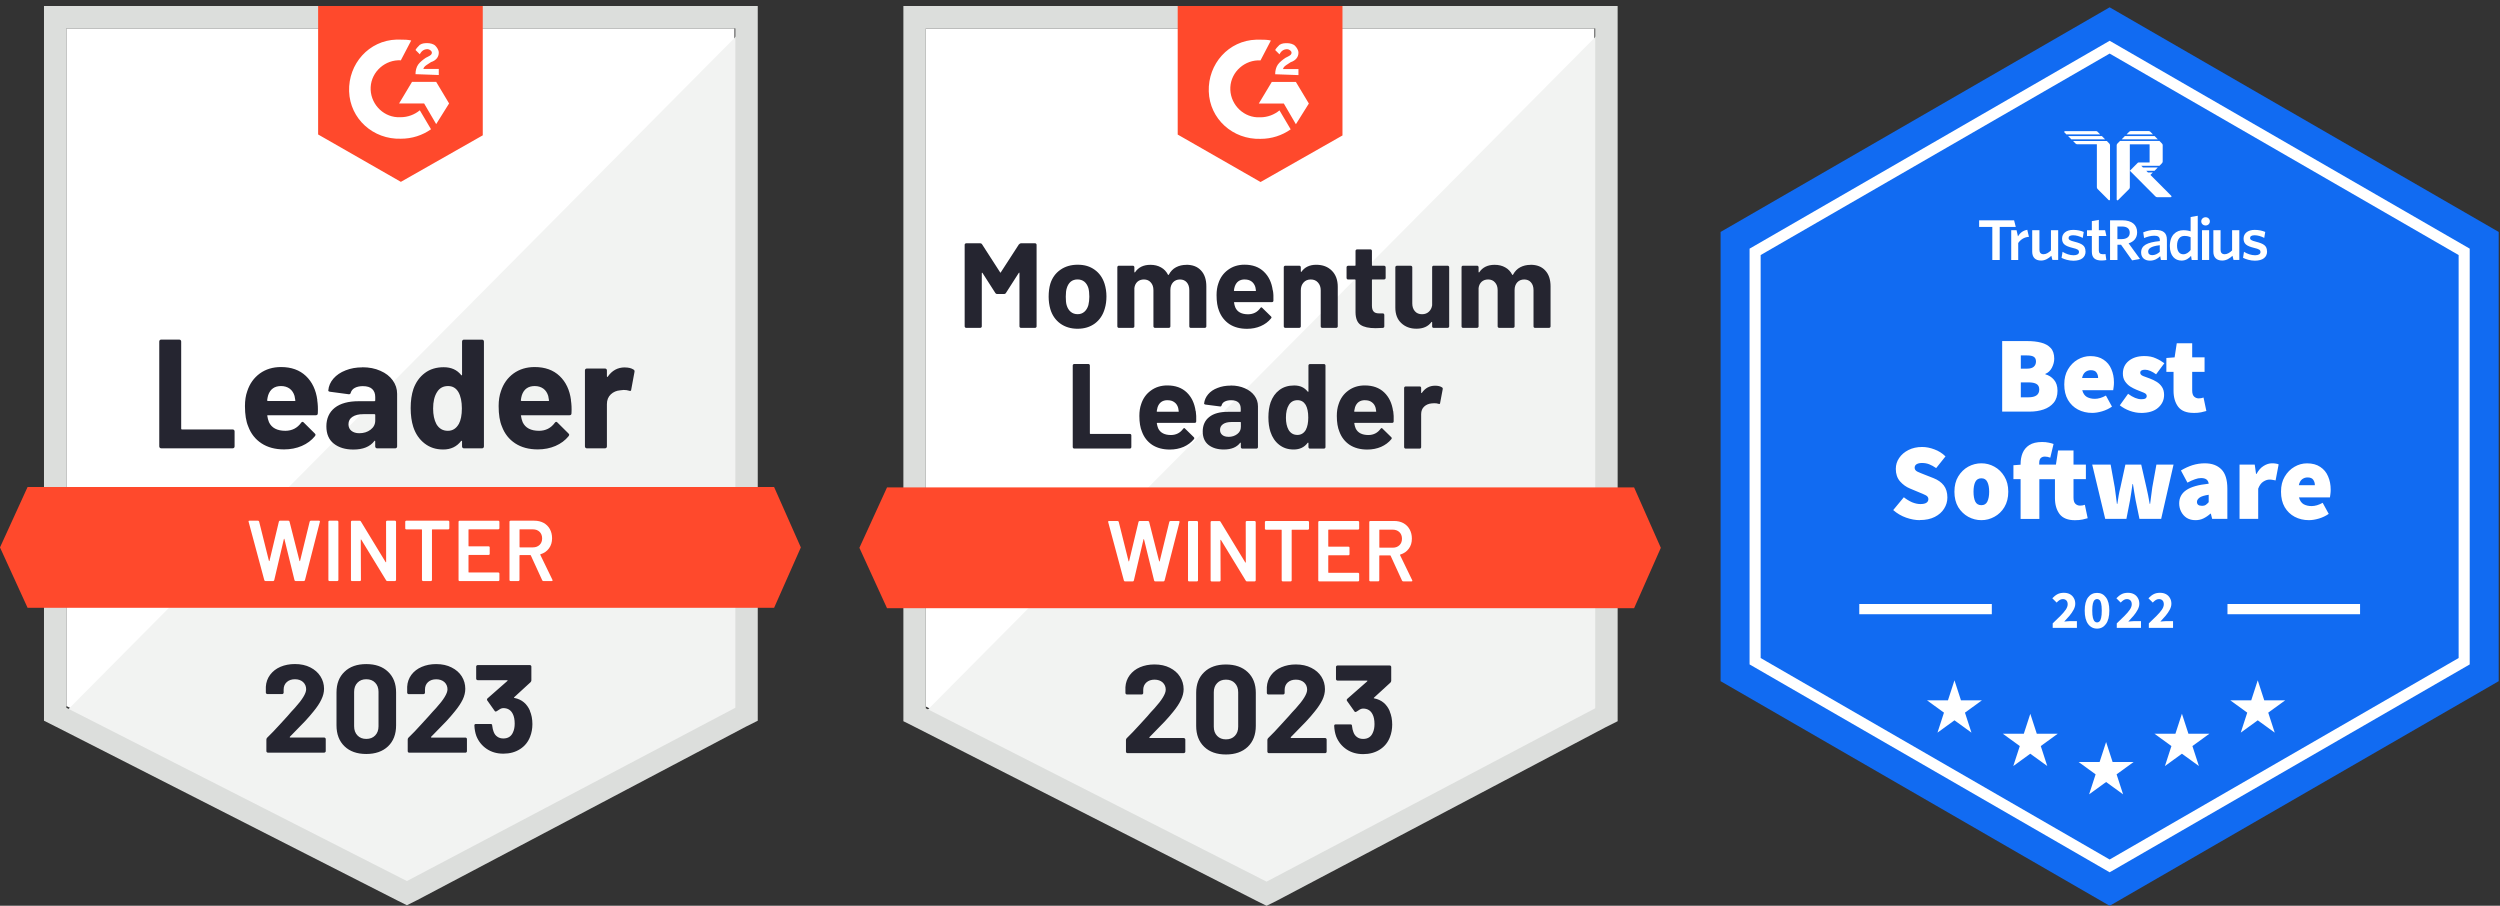 <svg xmlns="http://www.w3.org/2000/svg" xmlns:xlink="http://www.w3.org/1999/xlink" id="Layer_2" viewBox="0 0 557.57 202.01"><rect x="0" y="0" width="557.57" height="202.01" fill="#333333" stroke="none"/><defs><style> .cls-1, .cls-2, .cls-3 { fill: none; } .cls-4 { clip-path: url(#clippath); } .cls-2 { stroke-width: 2.28px; } .cls-2, .cls-3 { stroke: #fff; } .cls-5 { fill: #f2f3f2; } .cls-6 { fill: #ff492c; } .cls-7 { fill: #fff; } .cls-8 { fill: #dcdedc; } .cls-9 { fill: #116bf2; } .cls-10 { fill: #252530; } .cls-11 { clip-path: url(#clippath-1); } .cls-12 { clip-path: url(#clippath-3); } .cls-13 { clip-path: url(#clippath-2); } .cls-3 { stroke-width: 2.47px; } </style><clipPath id="clippath"><rect class="cls-1" x="383.46" width="174.1" height="202.01"></rect></clipPath><clipPath id="clippath-1"><rect class="cls-1" x="441.4" y="29.23" width="64.27" height="29.49"></rect></clipPath><clipPath id="clippath-2"><rect class="cls-1" x="460.32" y="28.49" width="24.24" height="16.22"></rect></clipPath><clipPath id="clippath-3"><rect class="cls-1" x="441.4" y="47.66" width="64.27" height="11.8"></rect></clipPath></defs><g id="Layer_1-2"><g class="cls-4"><g><path class="cls-9" d="M470.51,1.63l86.77,50.1v100.19l-86.77,50.1-86.77-50.1V51.73L470.51,1.63Z"></path><path class="cls-3" d="M391.44,56.17L470.51,10.52l79.07,45.65v91.3l-79.07,45.65-79.07-45.65V56.17Z"></path><g class="cls-11"><g><g class="cls-13"><g><path class="cls-7" d="M467.43,29.23c.15,0,.29,.06,.39,.16l.57,.58h-7.53l-.42-.42c-.12-.12-.03-.31,.13-.31h6.86Z"></path><path class="cls-7" d="M461.24,30.34l.73,.74h7.53l-.73-.74h-7.53Z"></path><path class="cls-7" d="M469.87,31.44h-7.53l.57,.58c.1,.1,.24,.16,.39,.16h4.36v9.58c0,.15,.06,.29,.16,.39l2.46,2.47c.12,.12,.31,.03,.31-.13v-12.09c0-.15-.06-.29-.16-.39l-.57-.58Z"></path><path class="cls-7" d="M482.35,32.41c0-.15-.06-.29-.16-.39l-.57-.58h-8.81l-.57,.58c-.1,.1-.16,.24-.16,.39v12.09c0,.16,.2,.25,.31,.13l2.46-2.47c.1-.1,.16-.24,.16-.39v-9.58h4.41v4.05h-2.49s-.1,.02-.13,.05l-1.78,1.79,5.71,5.74c.1,.1,.24,.16,.39,.16h3c.16,0,.25-.2,.13-.31l-4.65-4.66,.55-.55h-1.1l-.37-.37h1.84l.73-.74h-3.31l-.37-.37h4.04l.57-.58c.1-.1,.16-.24,.16-.39v-3.6Z"></path><path class="cls-7" d="M473.91,30.34l-.73,.74h8.08l-.73-.74h-6.61Z"></path><path class="cls-7" d="M475.24,29.23c-.15,0-.29,.06-.39,.16l-.57,.58h5.88l-.57-.58c-.1-.1-.24-.16-.39-.16h-3.95Z"></path></g></g><g class="cls-12"><g><path class="cls-7" d="M505.6,56.06c0-1.25-.72-1.71-2.45-2.15-1.04-.26-1.32-.46-1.32-.83s.33-.61,1.01-.61,1.48,.23,2.15,.59l.22-1.33c-.67-.29-1.48-.46-2.35-.46-1.56,0-2.48,.81-2.48,1.93,0,1.21,.68,1.67,2.32,2.08,1.14,.27,1.45,.45,1.45,.94,0,.44-.44,.71-1.2,.71-.86,0-1.77-.32-2.48-.77l-.21,1.34c.64,.33,1.65,.64,2.63,.64,1.77,0,2.73-.77,2.73-2.06Z"></path><path class="cls-7" d="M499.43,57.98v-6.64h-1.61v4.51c-.52,.51-1.08,.85-1.65,.85-.65,0-.92-.4-.92-.99v-4.37h-1.61v4.8c0,1.23,.68,1.97,1.98,1.97,.91,0,1.65-.47,2.29-1.06l.23,.92h1.29Z"></path><path class="cls-7" d="M492.7,57.98v-6.64h-1.59v6.64h1.59Z"></path><path class="cls-7" d="M491.91,48.45c.53,0,.95,.39,.95,.92s-.42,.92-.95,.92-.97-.39-.97-.92,.43-.92,.97-.92Z"></path><path class="cls-7" d="M488.57,55.77c-.47,.57-.98,.94-1.64,.94-.8,0-1.39-.62-1.39-1.92,0-1.46,.69-2.17,1.64-2.17,.61,0,.96,.1,1.39,.29v2.86Zm1.59,2.21v-9.86l-1.59,.28v3.2c-.42-.15-.96-.26-1.61-.26-1.6,0-3.02,1.09-3.02,3.54,0,2.21,1.16,3.24,2.61,3.24,.96,0,1.62-.49,2.12-1.05l.14,.91h1.35Z"></path><path class="cls-7" d="M481.7,56.17c-.51,.46-1.09,.74-1.7,.74-.56,0-.9-.3-.9-.78,0-.63,.5-1.2,2.59-1.44v1.47Zm1.58,1.81v-4.51c0-1.56-.85-2.19-2.59-2.19-1.08,0-1.89,.22-2.69,.54l.19,1.27c.74-.3,1.5-.52,2.3-.52s1.21,.27,1.21,.99v.21c-2.81,.27-4.17,.95-4.17,2.54,0,1.14,.79,1.82,1.96,1.82,1.02,0,1.73-.44,2.3-.99l.15,.85h1.33Z"></path><path class="cls-7" d="M477.27,57.75l-2.53-3.48c1.15-.36,1.9-1.17,1.9-2.46,0-1.7-1.22-2.67-3.25-2.67h-2.79v8.85h1.65v-3.41h.8l2.47,3.49,1.75-.32Zm-2.28-5.85c0,.92-.69,1.43-1.82,1.43h-.93v-2.81h1.03c1.13,0,1.72,.49,1.72,1.38Z"></path><path class="cls-7" d="M469.77,57.98l-.19-1.33c-.16,.04-.36,.05-.57,.05-.65,0-.91-.29-.91-.83v-3.24h1.68l-.28-1.29h-1.4v-2.3l-1.56,.28v2.03h-1.08v1.29h1.08v3.51c0,1.48,.87,1.95,2.18,1.95,.48,0,.8-.05,1.05-.11Z"></path><path class="cls-7" d="M465.12,56.06c0-1.25-.72-1.71-2.45-2.15-1.04-.26-1.32-.46-1.32-.83s.33-.61,1.01-.61,1.48,.23,2.15,.59l.22-1.33c-.67-.29-1.48-.46-2.35-.46-1.56,0-2.48,.81-2.48,1.93,0,1.21,.68,1.67,2.32,2.08,1.14,.27,1.45,.45,1.45,.94,0,.44-.44,.71-1.2,.71-.86,0-1.75-.32-2.46-.77l-.23,1.35c.64,.33,1.65,.64,2.64,.64,1.77,0,2.72-.77,2.72-2.06Z"></path><path class="cls-7" d="M459.03,57.98v-6.64h-1.61v4.51c-.52,.51-1.08,.85-1.65,.85-.65,0-.92-.4-.92-.99v-4.37h-1.61v4.8c0,1.23,.68,1.97,1.98,1.97,.91,0,1.65-.47,2.29-1.06l.23,.92h1.29Z"></path><path class="cls-7" d="M452.51,52.82l-.37-1.57c-1.01,.18-1.62,.72-2.08,1.47l-.31-1.38h-1.19v6.64h1.56v-3.78c.48-.72,1.31-1.32,2.39-1.38Z"></path><path class="cls-7" d="M449.57,50.61l-.37-1.47h-7.8v1.47h2.94v7.37h1.65v-7.37h3.58Z"></path></g></g></g></g><path class="cls-7" d="M446.54,91.8v-15.73h5.66c1.1,0,2.1,.11,3,.34,.9,.23,1.62,.62,2.15,1.19,.53,.56,.8,1.36,.8,2.4,0,.68-.18,1.35-.53,2.03-.35,.66-.84,1.11-1.45,1.35v.1c.76,.21,1.4,.61,1.91,1.21,.53,.6,.8,1.42,.8,2.47s-.28,1.97-.85,2.66c-.56,.68-1.32,1.18-2.25,1.5-.94,.32-1.97,.48-3.1,.48h-6.15Zm4.16-9.58h1.4c.68,0,1.18-.15,1.5-.44,.32-.29,.48-.68,.48-1.16s-.16-.83-.48-1.04c-.32-.21-.82-.31-1.5-.31h-1.4v2.95Zm0,6.39h1.69c1.61,0,2.42-.58,2.42-1.74,0-.58-.2-.99-.61-1.23-.39-.24-.99-.36-1.81-.36h-1.69v3.34Zm15.93,3.48c-1.18,0-2.24-.25-3.19-.75-.94-.5-1.68-1.22-2.23-2.15-.55-.95-.82-2.1-.82-3.44s.27-2.43,.82-3.36c.56-.95,1.29-1.69,2.18-2.2s1.82-.77,2.81-.77c1.19,0,2.18,.27,2.95,.8,.79,.52,1.37,1.22,1.74,2.11,.39,.89,.58,1.87,.58,2.95,0,.35-.02,.7-.07,1.04-.03,.32-.06,.56-.1,.7h-6.9c.19,.73,.54,1.23,1.04,1.52,.5,.27,1.09,.41,1.77,.41,.77,0,1.6-.24,2.47-.73l1.35,2.47c-.65,.45-1.37,.8-2.18,1.04-.81,.24-1.55,.36-2.23,.36Zm-2.27-7.79h3.58c0-.47-.12-.87-.36-1.21-.23-.35-.65-.53-1.28-.53-.45,0-.86,.14-1.21,.41-.35,.27-.6,.72-.73,1.33Zm13.12,7.79c-.77,0-1.6-.15-2.47-.46-.86-.32-1.6-.73-2.23-1.23l1.84-2.57c1.1,.81,2.08,1.21,2.95,1.21,.44,0,.74-.06,.92-.17,.19-.13,.29-.31,.29-.56,0-.32-.23-.57-.7-.75-.47-.19-1.01-.41-1.62-.65-.47-.19-.94-.44-1.4-.73-.45-.31-.83-.69-1.14-1.16s-.46-1.03-.46-1.69c0-1.19,.44-2.15,1.33-2.86,.89-.71,2.04-1.06,3.46-1.06,1,0,1.86,.17,2.57,.51,.73,.32,1.35,.69,1.89,1.09l-1.84,2.47c-.44-.32-.86-.57-1.28-.75s-.81-.27-1.19-.27c-.71,0-1.07,.23-1.07,.68,0,.31,.22,.55,.65,.73,.45,.16,.98,.35,1.57,.58,.48,.18,.96,.41,1.43,.7,.48,.29,.88,.67,1.19,1.14,.32,.47,.48,1.07,.48,1.79,0,1.13-.44,2.08-1.33,2.86-.87,.77-2.15,1.16-3.85,1.16Zm11.73,0c-1.56,0-2.7-.45-3.41-1.36-.69-.92-1.04-2.11-1.04-3.58v-4.21h-1.6v-3.1l1.84-.14,.48-3.15h3.44v3.15h2.76v3.24h-2.76v4.14c0,.66,.15,1.12,.44,1.38,.29,.26,.63,.39,1.02,.39,.19,0,.38-.02,.56-.05,.19-.05,.36-.1,.51-.14l.63,3c-.31,.1-.69,.19-1.16,.29-.47,.1-1.03,.15-1.69,.15Zm-61.02,23.92c-.98,0-2.01-.19-3.07-.56s-2.02-.94-2.88-1.69l2.37-2.86c.56,.45,1.17,.82,1.81,1.11,.66,.27,1.28,.41,1.86,.41,.63,0,1.08-.1,1.36-.29,.29-.19,.44-.47,.44-.82s-.19-.65-.58-.85c-.37-.19-.89-.42-1.55-.68l-1.96-.82c-.84-.34-1.58-.87-2.23-1.6-.63-.73-.94-1.65-.94-2.78,0-.9,.25-1.72,.75-2.44,.5-.74,1.19-1.33,2.06-1.77,.89-.45,1.9-.68,3.05-.68,.9,0,1.81,.18,2.73,.53,.94,.34,1.77,.86,2.49,1.57l-2.08,2.61c-.53-.37-1.05-.65-1.55-.85-.48-.19-1.02-.29-1.6-.29-.5,0-.9,.09-1.21,.27-.29,.18-.44,.44-.44,.8s.21,.66,.63,.87c.42,.19,.98,.43,1.69,.7l1.91,.75c.98,.39,1.74,.93,2.27,1.62,.53,.69,.8,1.59,.8,2.69,0,.89-.24,1.72-.73,2.49-.47,.76-1.16,1.37-2.08,1.84-.92,.47-2.03,.7-3.34,.7Zm13.71,0c-1.03,0-2.01-.25-2.93-.75-.9-.5-1.65-1.22-2.23-2.15-.56-.95-.85-2.1-.85-3.44s.28-2.48,.85-3.41c.58-.95,1.32-1.68,2.23-2.18,.92-.5,1.9-.75,2.93-.75s2,.25,2.9,.75c.92,.5,1.66,1.23,2.23,2.18,.58,.94,.87,2.07,.87,3.41s-.29,2.48-.87,3.44c-.56,.94-1.31,1.65-2.23,2.15-.9,.5-1.87,.75-2.9,.75Zm0-3.34c.63,0,1.07-.27,1.33-.8,.27-.55,.41-1.28,.41-2.2s-.14-1.65-.41-2.18c-.26-.55-.7-.82-1.33-.82s-1.08,.27-1.36,.82c-.26,.53-.39,1.26-.39,2.18s.13,1.65,.39,2.2c.27,.53,.73,.8,1.36,.8Zm8.75,3.05v-8.86h-1.6v-3.1l1.6-.12v-.17c0-.87,.14-1.68,.44-2.42,.31-.74,.81-1.34,1.5-1.79,.71-.45,1.66-.68,2.85-.68,.56,0,1.07,.05,1.5,.15,.45,.1,.81,.19,1.06,.29l-.73,3.05c-.44-.16-.84-.24-1.21-.24s-.69,.11-.92,.34c-.23,.21-.34,.6-.34,1.16v.29h3.73l.48-3.15h3.44v3.15h2.76v3.24h-2.76v4.14c0,.66,.15,1.12,.44,1.38,.29,.26,.63,.39,1.02,.39,.19,0,.38-.02,.56-.05,.19-.05,.36-.1,.51-.14l.63,3c-.31,.1-.69,.19-1.16,.29-.47,.1-1.03,.15-1.69,.15-1.56,0-2.7-.45-3.41-1.36-.69-.92-1.04-2.11-1.04-3.58v-4.21h-3.48v8.86h-4.16Zm18.87,0l-2.9-12.1h4.11l.92,5.08c.1,.6,.18,1.2,.24,1.81,.06,.61,.15,1.23,.24,1.86h.1c.1-.63,.19-1.25,.29-1.86,.11-.63,.24-1.23,.39-1.81l1.11-5.08h3.53l1.16,5.08c.14,.6,.27,1.2,.39,1.81,.11,.61,.23,1.23,.34,1.86h.1c.1-.63,.18-1.25,.24-1.86,.06-.61,.14-1.22,.24-1.81l.92-5.08h3.82l-2.76,12.1h-4.84l-.87-4.21c-.1-.56-.19-1.13-.29-1.69-.1-.58-.19-1.2-.29-1.86h-.1c-.1,.66-.19,1.28-.27,1.86-.08,.56-.17,1.13-.27,1.69l-.82,4.21h-4.74Zm20.13,.29c-.76,0-1.41-.17-1.96-.51-.53-.35-.94-.81-1.23-1.38-.29-.56-.44-1.18-.44-1.84,0-1.26,.52-2.24,1.55-2.95,1.03-.73,2.71-1.21,5.03-1.45-.1-.84-.66-1.26-1.69-1.26-.44,0-.9,.09-1.38,.27-.48,.16-1.04,.41-1.67,.75l-1.45-2.71c.86-.52,1.72-.91,2.59-1.19,.89-.27,1.8-.41,2.73-.41,1.58,0,2.81,.45,3.7,1.35,.89,.89,1.33,2.32,1.33,4.31v6.73h-3.39l-.29-1.16h-.1c-.48,.44-1,.79-1.55,1.06-.53,.26-1.13,.39-1.79,.39Zm1.45-3.19c.34,0,.62-.07,.85-.22,.23-.16,.44-.36,.65-.6v-1.65c-.98,.14-1.67,.36-2.06,.65-.37,.29-.56,.6-.56,.94,0,.58,.37,.87,1.11,.87Zm8.38,2.9v-12.1h3.39l.29,2.08h.1c.45-.82,.98-1.42,1.6-1.79,.63-.39,1.24-.58,1.84-.58,.37,0,.67,.02,.9,.07,.24,.03,.44,.09,.6,.17l-.68,3.58c-.21-.05-.42-.09-.63-.12-.21-.05-.45-.07-.73-.07-.44,0-.9,.15-1.38,.46-.47,.29-.85,.81-1.14,1.57v6.73h-4.16Zm15.49,.29c-1.18,0-2.24-.25-3.19-.75-.94-.5-1.68-1.22-2.23-2.15-.55-.95-.82-2.1-.82-3.44s.27-2.43,.82-3.36c.56-.95,1.29-1.69,2.18-2.2,.89-.52,1.82-.77,2.81-.77,1.19,0,2.18,.27,2.95,.8,.79,.52,1.37,1.22,1.74,2.11,.39,.89,.58,1.87,.58,2.95,0,.35-.02,.7-.07,1.04-.03,.32-.06,.56-.1,.7h-6.9c.19,.73,.54,1.23,1.04,1.52,.5,.27,1.09,.41,1.77,.41,.77,0,1.6-.24,2.47-.73l1.35,2.47c-.65,.45-1.37,.8-2.18,1.04-.81,.24-1.55,.36-2.23,.36Zm-2.27-7.79h3.58c0-.47-.12-.87-.36-1.21-.23-.35-.65-.53-1.28-.53-.45,0-.85,.14-1.21,.41-.35,.27-.6,.72-.73,1.33Z"></path><path class="cls-7" d="M457.81,140.05v-1.02c.65-.62,1.23-1.18,1.73-1.68,.51-.51,.9-.97,1.19-1.39,.28-.43,.42-.82,.42-1.19s-.1-.67-.3-.86c-.19-.2-.46-.3-.79-.3-.27,0-.52,.08-.75,.24-.22,.15-.42,.33-.62,.54l-.97-.96c.38-.4,.77-.71,1.16-.91,.4-.21,.87-.31,1.42-.31,.51,0,.95,.1,1.33,.3,.38,.2,.67,.49,.88,.86,.22,.36,.33,.79,.33,1.28,0,.43-.12,.87-.36,1.32-.23,.44-.54,.89-.91,1.34-.37,.44-.77,.88-1.19,1.32,.19-.02,.41-.04,.65-.06,.24-.02,.45-.04,.63-.04h1.55v1.5h-5.41Zm9.89,.15c-.82,0-1.49-.34-2-1.03-.5-.69-.75-1.68-.75-2.99s.25-2.29,.75-2.95c.51-.67,1.17-1,2-1s1.48,.33,1.98,1c.51,.66,.76,1.65,.76,2.95s-.25,2.3-.76,2.99c-.5,.69-1.16,1.03-1.98,1.03Zm0-1.38c.2,0,.38-.07,.54-.22,.16-.15,.29-.42,.37-.8,.1-.38,.14-.92,.14-1.62s-.05-1.24-.14-1.61c-.09-.37-.21-.63-.37-.76-.16-.14-.34-.21-.54-.21s-.37,.07-.53,.21c-.16,.14-.29,.39-.39,.76-.1,.37-.15,.91-.15,1.61s.05,1.24,.15,1.62c.1,.38,.23,.65,.39,.8,.16,.15,.34,.22,.53,.22Zm4.4,1.23v-1.02c.65-.62,1.23-1.18,1.73-1.68,.51-.51,.9-.97,1.19-1.39,.28-.43,.42-.82,.42-1.19s-.1-.67-.3-.86c-.19-.2-.46-.3-.79-.3-.27,0-.52,.08-.75,.24-.22,.15-.42,.33-.62,.54l-.97-.96c.38-.4,.77-.71,1.16-.91,.39-.21,.87-.31,1.42-.31,.51,0,.95,.1,1.33,.3,.38,.2,.67,.49,.88,.86,.22,.36,.33,.79,.33,1.28,0,.43-.12,.87-.36,1.32-.23,.44-.54,.89-.91,1.34-.37,.44-.77,.88-1.19,1.32,.19-.02,.41-.04,.65-.06,.24-.02,.45-.04,.63-.04h1.55v1.5h-5.41Zm7.15,0v-1.02c.65-.62,1.23-1.18,1.73-1.68,.51-.51,.9-.97,1.19-1.39,.28-.43,.42-.82,.42-1.19s-.1-.67-.3-.86c-.19-.2-.46-.3-.79-.3-.27,0-.52,.08-.75,.24-.22,.15-.42,.33-.62,.54l-.97-.96c.38-.4,.77-.71,1.16-.91,.4-.21,.87-.31,1.42-.31,.51,0,.95,.1,1.33,.3,.38,.2,.67,.49,.88,.86,.22,.36,.33,.79,.33,1.28,0,.43-.12,.87-.36,1.32-.23,.44-.54,.89-.91,1.34-.37,.44-.77,.88-1.19,1.32,.19-.02,.41-.04,.65-.06,.24-.02,.45-.04,.63-.04h1.55v1.5h-5.41Z"></path><line class="cls-2" x1="414.67" y1="135.85" x2="444.23" y2="135.85"></line><line class="cls-2" x1="496.79" y1="135.85" x2="526.36" y2="135.85"></line><path class="cls-7" d="M452.81,159.18l1.45,4.46h4.68l-3.79,2.75,1.45,4.46-3.79-2.75-3.79,2.75,1.45-4.46-3.79-2.75h4.69l1.45-4.46Z"></path><path class="cls-7" d="M469.72,165.49l1.45,4.46h4.68l-3.79,2.75,1.45,4.46-3.79-2.75-3.79,2.75,1.45-4.46-3.79-2.75h4.68l1.45-4.46Z"></path><path class="cls-7" d="M435.9,151.73l1.45,4.46h4.68l-3.79,2.75,1.45,4.46-3.79-2.75-3.79,2.75,1.45-4.46-3.79-2.75h4.68l1.45-4.46Z"></path><path class="cls-7" d="M486.63,159.18l1.45,4.46h4.68l-3.79,2.75,1.45,4.46-3.79-2.75-3.79,2.75,1.45-4.46-3.79-2.75h4.68l1.45-4.46Z"></path><path class="cls-7" d="M503.54,151.73l1.45,4.46h4.68l-3.79,2.75,1.45,4.46-3.79-2.75-3.79,2.75,1.45-4.46-3.79-2.75h4.68l1.45-4.46Z"></path></g></g><path class="cls-7" d="M14.8,157.46l75.94,38.65,73.06-38.65V6.34H14.8V157.46Z"></path><path class="cls-5" d="M165.35,6.92L13.27,160.16l78.83,39.03,73.25-37.49V6.92Z"></path><path class="cls-8" d="M9.81,56.72v104.02l2.69,1.35,75.94,38.65,2.31,1.15,2.31-1.15,73.25-38.65,2.69-1.35V1.34H9.81V56.72Zm5,101.13V6.34H164V157.85l-73.25,38.65L14.8,157.85Z"></path><path class="cls-6" d="M89.4,8.84c.77,0,1.54,0,2.31,.19l-2.31,4.42c-3.46-.19-6.54,2.5-6.73,5.96-.19,3.46,2.5,6.54,5.96,6.73h.77c1.54,0,3.08-.58,4.23-1.54l2.5,4.23c-1.92,1.35-4.23,2.11-6.73,2.11-6.15,.19-11.34-4.42-11.54-10.57-.19-6.15,4.42-11.34,10.57-11.54,0,0,.96,0,.96,0Zm7.88,9.42l2.88,4.81-2.88,4.61-2.69-4.61h-5.58l2.88-4.81h5.38Zm-4.61-1.73c0-.77,.19-1.54,.58-2.11s1.15-1.15,1.73-1.54l.38-.19c.77-.38,.96-.58,.96-.96s-.58-.77-.96-.77c-.77,0-1.35,.38-1.73,1.15l-.96-.96c.19-.38,.58-.77,.96-1.15,.58-.38,1.15-.38,1.73-.38s1.35,.19,1.73,.58,.77,.96,.77,1.54c0,.96-.58,1.73-1.73,2.11l-.58,.38c-.58,.38-.96,.58-1.15,1.15h3.46v1.35s-5.19-.19-5.19-.19Zm-3.27,24.03l18.27-10.38V1.34h-36.72V29.99s18.46,10.57,18.46,10.57Zm83.25,68.06H6.15L0,122.09l6.15,13.46H172.65l5.96-13.46-5.96-13.46Z"></path><path class="cls-10" d="M35.93,99.98c-.12,0-.21-.04-.29-.12-.08-.09-.12-.19-.12-.31v-23.38c0-.12,.04-.22,.12-.31,.08-.08,.17-.12,.29-.12h4.06c.12,0,.21,.04,.29,.12,.09,.09,.13,.19,.13,.31v19.44c0,.12,.06,.17,.17,.17h11.31c.12,0,.22,.04,.31,.12,.08,.09,.12,.19,.12,.31v3.35c0,.12-.04,.22-.12,.31-.09,.08-.19,.12-.31,.12,0,0-15.96,0-15.96,0Zm34.82-10.73c.14,.87,.19,1.85,.13,2.94-.01,.28-.16,.42-.44,.42h-10.69c-.14,0-.19,.06-.13,.17,.06,.46,.19,.92,.37,1.38,.6,1.28,1.83,1.92,3.67,1.92,1.47-.01,2.64-.61,3.5-1.79,.09-.14,.19-.21,.31-.21,.08,0,.16,.04,.25,.13l2.48,2.46c.12,.12,.17,.22,.17,.31,0,.05-.04,.15-.13,.29-.76,.94-1.74,1.67-2.94,2.19-1.19,.51-2.51,.77-3.94,.77-1.99,0-3.67-.45-5.04-1.35-1.37-.9-2.36-2.15-2.96-3.77-.49-1.15-.73-2.67-.73-4.54,0-1.27,.17-2.38,.52-3.35,.54-1.64,1.47-2.95,2.79-3.92,1.33-.96,2.91-1.44,4.73-1.44,2.31,0,4.16,.67,5.56,2,1.4,1.33,2.24,3.12,2.54,5.36Zm-8.06-3.15c-1.46,0-2.42,.68-2.88,2.04-.09,.31-.17,.68-.23,1.12,0,.12,.06,.17,.17,.17h5.98c.14,0,.19-.06,.13-.17-.12-.67-.17-.99-.17-.96-.21-.69-.56-1.23-1.08-1.62-.53-.38-1.17-.58-1.92-.58Zm18.13-4.19c1.5,0,2.84,.26,4.02,.79,1.18,.51,2.1,1.22,2.75,2.13,.65,.9,.98,1.9,.98,3v11.73c0,.12-.04,.22-.12,.31-.08,.08-.17,.12-.29,.12h-4.06c-.12,0-.21-.04-.29-.12-.09-.09-.13-.19-.13-.31v-1.13c0-.06-.02-.11-.06-.13-.05-.03-.1,0-.13,.06-.97,1.27-2.53,1.9-4.67,1.9-1.81,0-3.26-.44-4.36-1.31-1.12-.87-1.67-2.17-1.67-3.88s.63-3.15,1.88-4.13c1.24-.97,3.02-1.46,5.33-1.46h3.52c.12,0,.17-.06,.17-.17v-.77c0-.76-.23-1.35-.69-1.79-.46-.42-1.15-.63-2.08-.63-.7,0-1.29,.13-1.77,.38s-.78,.62-.92,1.08c-.06,.26-.21,.37-.44,.35l-4.19-.56c-.28-.05-.41-.15-.38-.31,.09-.97,.47-1.85,1.15-2.63,.68-.78,1.58-1.39,2.71-1.83,1.12-.45,2.36-.67,3.75-.67Zm-.69,14.71c.99,0,1.83-.26,2.52-.79,.69-.53,1.04-1.2,1.04-2.04v-1.25c0-.12-.06-.17-.17-.17h-2.48c-1.04,0-1.85,.2-2.44,.6-.59,.38-.88,.94-.88,1.65,0,.63,.22,1.12,.65,1.46,.44,.36,1.03,.54,1.77,.54Zm22.92-20.44c0-.12,.04-.22,.12-.31,.08-.08,.17-.12,.29-.12h4.06c.12,0,.21,.04,.29,.12,.08,.09,.12,.19,.12,.31v23.38c0,.12-.04,.22-.12,.31-.08,.08-.17,.12-.29,.12h-4.06c-.12,0-.21-.04-.29-.12-.08-.09-.12-.19-.12-.31v-1.13c0-.06-.03-.1-.08-.12-.05-.01-.1,0-.13,.04-.97,1.27-2.3,1.9-3.98,1.9s-3.01-.45-4.17-1.35-2.01-2.13-2.52-3.69c-.38-1.2-.58-2.6-.58-4.19,0-1.64,.21-3.07,.62-4.29,.54-1.49,1.38-2.66,2.52-3.52,1.14-.87,2.55-1.31,4.23-1.31,1.67,0,2.96,.58,3.88,1.73,.04,.08,.08,.1,.13,.08,.05-.03,.08-.07,.08-.13,0,0,0-7.4,0-7.4Zm-.73,18.4c.46-.85,.69-2.01,.69-3.5s-.26-2.75-.77-3.63c-.53-.9-1.29-1.35-2.31-1.35-1.09,0-1.91,.45-2.46,1.35-.58,.91-.87,2.13-.87,3.67,0,1.38,.24,2.54,.73,3.46,.58,1,1.43,1.5,2.56,1.5,1.04,0,1.85-.5,2.42-1.5Zm25.01-5.33c.14,.87,.19,1.85,.13,2.94-.01,.28-.16,.42-.44,.42h-10.69c-.14,0-.19,.06-.13,.17,.06,.46,.19,.92,.37,1.38,.6,1.28,1.83,1.92,3.67,1.92,1.47-.01,2.64-.61,3.5-1.79,.09-.14,.19-.21,.31-.21,.08,0,.16,.04,.25,.13l2.48,2.46c.12,.12,.17,.22,.17,.31,0,.05-.04,.15-.13,.29-.76,.94-1.74,1.67-2.94,2.19-1.19,.51-2.51,.77-3.94,.77-1.99,0-3.67-.45-5.04-1.35-1.37-.9-2.36-2.15-2.96-3.77-.49-1.15-.73-2.67-.73-4.54,0-1.27,.17-2.38,.52-3.35,.54-1.64,1.47-2.95,2.79-3.92,1.33-.96,2.91-1.44,4.73-1.44,2.31,0,4.16,.67,5.56,2,1.4,1.33,2.24,3.12,2.54,5.36Zm-8.06-3.15c-1.46,0-2.42,.68-2.88,2.04-.09,.31-.17,.68-.23,1.12,0,.12,.06,.17,.17,.17h5.98c.14,0,.19-.06,.13-.17-.12-.67-.17-.99-.17-.96-.21-.69-.56-1.23-1.08-1.62-.53-.38-1.17-.58-1.92-.58Zm20.07-4.15c.83,0,1.49,.16,1.96,.48,.19,.1,.26,.28,.21,.52l-.73,3.96c-.01,.27-.17,.35-.48,.23-.35-.12-.75-.17-1.21-.17-.18,0-.43,.03-.75,.08-.83,.06-1.54,.37-2.11,.9-.58,.55-.87,1.28-.87,2.17v9.44c0,.12-.04,.22-.12,.31-.09,.08-.19,.12-.31,.12h-4.04c-.12,0-.22-.04-.31-.12-.08-.09-.12-.19-.12-.31v-16.96c0-.12,.04-.21,.12-.29,.09-.08,.19-.12,.31-.12h4.04c.12,0,.22,.04,.31,.12,.08,.08,.12,.17,.12,.29v1.33c0,.06,.02,.11,.06,.13,.05,.03,.09,.01,.12-.04,.95-1.38,2.22-2.08,3.81-2.08Z"></path><path class="cls-7" d="M59.22,129.59c-.14,0-.23-.06-.27-.19l-3.5-13.02-.02-.08c0-.12,.07-.17,.21-.17h1.88c.14,0,.23,.06,.27,.19l2.19,8.77s.03,.06,.06,.06,.04-.02,.06-.06l2.1-8.77c.04-.13,.12-.19,.25-.19h1.85c.14,0,.23,.06,.27,.19l2.23,8.79s.03,.06,.06,.06,.04-.02,.06-.06l2.15-8.79c.04-.13,.13-.19,.27-.19h1.79c.18,0,.25,.08,.21,.25l-3.33,13.02c-.04,.13-.13,.19-.27,.19h-1.79c-.14,0-.23-.06-.27-.19l-2.25-9.17s-.03-.06-.06-.08c-.03,0-.04,.03-.06,.08l-2.15,9.17c-.04,.13-.12,.19-.25,.19h-1.69Zm14.25,0c-.06,0-.12-.03-.17-.08-.04-.04-.06-.09-.06-.15v-13c0-.06,.02-.12,.06-.15,.05-.05,.11-.08,.17-.08h1.77c.06,0,.12,.03,.15,.08,.05,.04,.08,.09,.08,.15v13c0,.06-.03,.12-.08,.15-.04,.05-.09,.08-.15,.08h-1.77Zm12.63-13.23c0-.06,.02-.12,.06-.15,.05-.05,.11-.08,.17-.08h1.77c.06,0,.12,.03,.15,.08,.05,.04,.08,.09,.08,.15v13c0,.06-.03,.12-.08,.15-.04,.05-.09,.08-.15,.08h-1.71c-.13,0-.22-.05-.27-.15l-5.54-9.07s-.05-.06-.08-.06c-.03,.01-.04,.04-.04,.1l.04,8.96c0,.06-.03,.12-.08,.15-.04,.05-.09,.08-.15,.08h-1.77c-.06,0-.12-.03-.17-.08-.04-.04-.06-.09-.06-.15v-13c0-.06,.02-.12,.06-.15,.05-.05,.11-.08,.17-.08h1.71c.13,0,.22,.05,.27,.15l5.52,9.07s.05,.05,.08,.04c.03,0,.04-.03,.04-.08,0,0-.02-8.96-.02-8.96Zm13.88-.23c.06,0,.12,.03,.15,.08,.05,.04,.08,.09,.08,.15v1.48c0,.06-.03,.12-.08,.15-.04,.05-.09,.08-.15,.08h-3.54c-.06,0-.1,.03-.1,.1v11.19c0,.06-.02,.12-.06,.15-.05,.05-.11,.08-.17,.08h-1.77c-.06,0-.12-.03-.15-.08-.05-.04-.08-.09-.08-.15v-11.19c0-.06-.03-.1-.1-.1h-3.4c-.06,0-.12-.03-.17-.08-.04-.04-.06-.09-.06-.15v-1.48c0-.06,.02-.12,.06-.15,.05-.05,.11-.08,.17-.08h9.36Zm11.4,1.69c0,.06-.03,.12-.08,.15-.04,.05-.09,.08-.15,.08h-6.56c-.06,0-.1,.03-.1,.1v3.6c0,.06,.03,.1,.1,.1h4.4c.06,0,.12,.02,.17,.06,.04,.05,.06,.11,.06,.17v1.46c0,.06-.02,.12-.06,.17-.05,.04-.11,.06-.17,.06h-4.4c-.06,0-.1,.03-.1,.1v3.71c0,.06,.03,.1,.1,.1h6.56c.06,0,.12,.03,.15,.08,.05,.04,.08,.09,.08,.15v1.46c0,.06-.03,.12-.08,.15-.04,.05-.09,.08-.15,.08h-8.65c-.06,0-.12-.03-.17-.08-.04-.04-.06-.09-.06-.15v-13c0-.06,.02-.12,.06-.15,.05-.05,.11-.08,.17-.08h8.65c.06,0,.12,.03,.15,.08,.05,.04,.08,.09,.08,.15v1.46h0Zm9.82,11.77c-.13,0-.22-.06-.27-.17l-2.54-5.54c-.03-.05-.06-.08-.12-.08h-2.31c-.06,0-.1,.03-.1,.1v5.46c0,.06-.03,.12-.08,.15-.04,.05-.09,.08-.15,.08h-1.77c-.06,0-.12-.03-.17-.08-.04-.04-.06-.09-.06-.15v-13c0-.06,.02-.12,.06-.15,.05-.05,.11-.08,.17-.08h5.29c.78,0,1.47,.16,2.08,.48,.6,.33,1.07,.79,1.4,1.38,.33,.6,.5,1.29,.5,2.06,0,.88-.23,1.63-.69,2.25-.45,.63-1.08,1.06-1.88,1.31-.03,0-.04,.01-.06,.04-.01,.03-.01,.05,0,.08l2.71,5.59c.03,.05,.04,.09,.04,.12,0,.1-.07,.15-.21,.15h-1.85Zm-5.23-11.54c-.06,0-.1,.03-.1,.1v3.83c0,.06,.03,.1,.1,.1h2.88c.62,0,1.12-.19,1.5-.56,.37-.36,.56-.84,.56-1.44,0-.6-.19-1.09-.56-1.46-.38-.37-.88-.56-1.5-.56h-2.88Z"></path><path class="cls-10" d="M64.66,164.31s-.05,.08-.04,.12c.03,.04,.06,.06,.12,.06h7.56c.09,0,.17,.03,.23,.1,.08,.06,.12,.14,.12,.23v2.71c0,.09-.04,.17-.12,.23-.06,.06-.14,.1-.23,.1h-12.54c-.1,0-.19-.03-.25-.1-.06-.06-.1-.14-.1-.23v-2.58c0-.17,.06-.31,.17-.42,.91-.88,1.84-1.85,2.79-2.9,.95-1.05,1.54-1.7,1.79-1.96,.51-.62,1.04-1.2,1.58-1.77,1.69-1.87,2.54-3.26,2.54-4.17,0-.65-.23-1.19-.69-1.62-.46-.41-1.06-.62-1.81-.62s-1.35,.21-1.81,.62c-.47,.42-.71,.98-.71,1.67v.69c0,.09-.03,.17-.1,.23s-.14,.1-.23,.1h-3.29c-.09,0-.17-.03-.23-.1-.08-.06-.12-.14-.12-.23v-1.31c.06-1,.38-1.89,.96-2.67,.58-.77,1.34-1.36,2.29-1.77,.96-.41,2.04-.62,3.23-.62,1.32,0,2.47,.25,3.44,.75,.97,.49,1.72,1.15,2.25,1.98,.54,.85,.81,1.78,.81,2.79,0,.78-.2,1.58-.6,2.4-.38,.82-.97,1.7-1.75,2.65-.58,.72-1.2,1.44-1.86,2.15-.67,.7-1.66,1.72-2.98,3.06l-.42,.42h0Zm17.03,3.85c-2.05,0-3.67-.57-4.85-1.71-1.19-1.14-1.79-2.7-1.79-4.67v-7.36c0-1.94,.6-3.47,1.79-4.6,1.18-1.14,2.79-1.71,4.85-1.71s3.66,.57,4.86,1.71c1.19,1.13,1.79,2.66,1.79,4.6v7.36c0,1.97-.6,3.53-1.79,4.67-1.2,1.14-2.83,1.71-4.86,1.71Zm0-3.36c.83,0,1.49-.26,1.98-.77,.5-.51,.75-1.2,.75-2.06v-7.67c0-.85-.25-1.53-.75-2.04-.49-.51-1.15-.77-1.98-.77s-1.47,.26-1.96,.77c-.5,.51-.75,1.19-.75,2.04v7.67c0,.86,.25,1.54,.75,2.06,.49,.51,1.14,.77,1.96,.77Zm14.46-.48s-.04,.08-.02,.12c.01,.04,.05,.06,.12,.06h7.56c.09,0,.17,.03,.23,.1,.06,.06,.1,.14,.1,.23v2.71c0,.09-.03,.17-.1,.23-.06,.06-.14,.1-.23,.1h-12.55c-.09,0-.17-.03-.23-.1-.06-.06-.1-.14-.1-.23v-2.58c0-.17,.05-.31,.15-.42,.92-.88,1.85-1.85,2.79-2.9,.95-1.05,1.54-1.7,1.79-1.96,.53-.62,1.06-1.2,1.6-1.77,1.69-1.87,2.54-3.26,2.54-4.17,0-.65-.23-1.19-.69-1.62-.47-.41-1.08-.62-1.83-.62s-1.35,.21-1.81,.62c-.46,.42-.69,.98-.69,1.67v.69c0,.09-.03,.17-.1,.23s-.15,.1-.25,.1h-3.29c-.09,0-.17-.03-.23-.1s-.1-.14-.1-.23v-1.31c.05-1,.37-1.89,.94-2.67,.58-.77,1.35-1.36,2.31-1.77s2.03-.62,3.21-.62c1.32,0,2.47,.25,3.44,.75,.99,.49,1.74,1.15,2.27,1.98,.53,.85,.79,1.78,.79,2.79,0,.78-.19,1.58-.58,2.4-.4,.82-.99,1.7-1.77,2.65-.58,.72-1.2,1.44-1.86,2.15-.67,.7-1.66,1.72-2.98,3.06l-.42,.42h0Zm22.03-5.77c.37,.85,.56,1.83,.56,2.94,0,1.01-.17,1.94-.5,2.79-.45,1.19-1.2,2.12-2.25,2.79-1.05,.68-2.29,1.02-3.73,1.02s-2.65-.35-3.71-1.06c-1.06-.72-1.83-1.68-2.31-2.88-.26-.72-.4-1.5-.44-2.35,0-.22,.11-.33,.33-.33h3.31c.22,0,.33,.11,.33,.33,.08,.62,.18,1.07,.31,1.37,.17,.49,.44,.87,.83,1.13,.37,.27,.82,.4,1.35,.4,1.04,0,1.76-.46,2.15-1.37,.26-.55,.38-1.2,.38-1.94,0-.88-.14-1.6-.42-2.15-.42-.87-1.13-1.31-2.13-1.31-.21,0-.42,.06-.65,.17-.22,.13-.49,.3-.81,.52-.08,.05-.15,.08-.21,.08-.12,0-.2-.05-.25-.15l-1.65-2.33c-.04-.05-.06-.12-.06-.19,0-.12,.04-.21,.12-.27l4.42-3.88s.06-.08,.06-.12c-.01-.04-.04-.06-.1-.06h-6.56c-.09,0-.17-.03-.25-.1-.06-.06-.1-.14-.1-.23v-2.71c0-.09,.03-.17,.1-.23,.08-.06,.16-.1,.25-.1h11.61c.1,0,.19,.03,.25,.1s.1,.14,.1,.23v3.08c0,.14-.06,.28-.19,.42l-3.65,3.35s-.05,.07-.04,.1c0,.04,.04,.06,.12,.06,1.62,.32,2.77,1.28,3.46,2.88h0Z"></path><path class="cls-7" d="M206.48,157.57l76,38.67,73.11-38.67V6.35H206.48V157.57Z"></path><path class="cls-5" d="M357.13,6.92L204.95,160.26l78.88,39.06,73.3-37.52V6.92Z"></path><path class="cls-8" d="M201.48,56.76v104.09l2.69,1.35,76,38.67,2.31,1.15,2.31-1.15,73.3-38.67,2.69-1.35V1.34H201.48V56.76Zm5,101.2V6.35h149.3V157.96l-73.3,38.67-76-38.67Z"></path><path class="cls-6" d="M281.13,8.85c.77,0,1.54,0,2.31,.19l-2.31,4.43c-3.46-.19-6.54,2.5-6.73,5.96-.19,3.46,2.5,6.54,5.96,6.73h.77c1.54,0,3.08-.58,4.23-1.54l2.5,4.23c-1.92,1.35-4.23,2.12-6.73,2.12-6.16,.19-11.35-4.43-11.54-10.58-.19-6.16,4.43-11.35,10.58-11.54h.96Zm7.89,9.43l2.89,4.81-2.89,4.62-2.69-4.62h-5.58l2.89-4.81h5.39Zm-4.62-1.73c0-.77,.19-1.54,.58-2.12s1.15-1.15,1.73-1.54l.38-.19c.77-.38,.96-.58,.96-.96s-.58-.77-.96-.77c-.77,0-1.35,.38-1.73,1.15l-.96-.96c.19-.38,.58-.77,.96-1.15,.58-.38,1.15-.38,1.73-.38s1.35,.19,1.73,.58,.77,.96,.77,1.54c0,.96-.58,1.73-1.73,2.12l-.58,.38c-.58,.38-.96,.58-1.15,1.15h3.46v1.35s-5.19-.19-5.19-.19Zm-3.27,24.05l18.28-10.39V1.34h-36.75V30.01s18.47,10.58,18.47,10.58Zm83.31,68.11H197.83l-6.16,13.47,6.16,13.47h166.62l5.96-13.47-5.96-13.47Z"></path><path class="cls-10" d="M239.58,100.04c-.09,0-.17-.03-.23-.1-.06-.06-.1-.14-.1-.23v-18.2c0-.09,.03-.17,.1-.23s.14-.1,.23-.1h3.16c.09,0,.17,.03,.23,.1,.06,.06,.1,.14,.1,.23v15.14c0,.09,.04,.13,.13,.13h8.81c.09,0,.16,.03,.21,.08,.06,.06,.1,.14,.1,.23v2.62c0,.09-.03,.17-.1,.23-.05,.06-.12,.1-.21,.1h-12.43Zm27.11-8.35c.1,.68,.13,1.44,.1,2.29-.01,.22-.13,.33-.35,.33h-8.33c-.1,0-.13,.04-.1,.13,.05,.36,.15,.72,.29,1.08,.47,1,1.43,1.5,2.87,1.5,1.14-.01,2.05-.48,2.71-1.4,.08-.1,.16-.15,.25-.15,.05,0,.11,.04,.17,.12l1.94,1.9c.09,.09,.13,.17,.13,.25,0,.03-.03,.1-.1,.21-.6,.73-1.37,1.3-2.29,1.71-.94,.4-1.96,.6-3.08,.6-1.54,0-2.85-.35-3.92-1.04-1.06-.71-1.83-1.69-2.29-2.94-.38-.9-.58-2.07-.58-3.52,0-.99,.13-1.86,.4-2.62,.41-1.28,1.14-2.3,2.17-3.04,1.03-.76,2.25-1.14,3.67-1.14,1.8,0,3.24,.52,4.33,1.56,1.08,1.04,1.74,2.43,1.98,4.18Zm-6.29-2.44c-1.13,0-1.87,.53-2.23,1.58-.06,.23-.13,.52-.19,.87,0,.09,.04,.13,.13,.13h4.68c.1,0,.13-.04,.1-.13-.09-.53-.13-.78-.13-.75-.15-.54-.44-.96-.85-1.25-.4-.3-.9-.44-1.5-.44Zm14.12-3.27c1.17,0,2.21,.21,3.12,.62,.92,.4,1.64,.95,2.15,1.65,.51,.69,.77,1.48,.77,2.35v9.12c0,.09-.03,.17-.1,.23s-.14,.1-.23,.1h-3.16c-.09,0-.17-.03-.23-.1s-.1-.14-.1-.23v-.89c0-.05-.02-.09-.06-.12-.03-.01-.06,0-.1,.06-.76,.99-1.97,1.48-3.64,1.48-1.4,0-2.53-.34-3.41-1.02-.86-.68-1.29-1.69-1.29-3.02s.49-2.46,1.46-3.21c.96-.77,2.34-1.15,4.14-1.15h2.75c.09,0,.13-.04,.13-.13v-.58c0-.6-.18-1.07-.54-1.4-.36-.32-.9-.48-1.62-.48-.55,0-1.01,.1-1.39,.29s-.61,.47-.71,.83c-.05,.21-.17,.3-.35,.27l-3.27-.42c-.21-.04-.3-.12-.29-.25,.08-.74,.38-1.42,.9-2.04s1.22-1.09,2.1-1.42c.87-.35,1.85-.52,2.92-.52Zm-.54,11.45c.77,0,1.42-.21,1.96-.62,.54-.41,.81-.94,.81-1.6v-.96c0-.09-.04-.13-.13-.13h-1.94c-.81,0-1.44,.15-1.89,.46-.46,.31-.69,.74-.69,1.29,0,.49,.17,.87,.52,1.15,.33,.27,.79,.4,1.37,.4Zm17.84-15.91c0-.09,.03-.17,.1-.23s.14-.1,.23-.1h3.14c.09,0,.17,.03,.23,.1s.1,.14,.1,.23v18.2c0,.09-.03,.17-.1,.23s-.14,.1-.23,.1h-3.14c-.09,0-.17-.03-.23-.1s-.1-.14-.1-.23v-.89c0-.05-.02-.08-.06-.1-.04-.01-.08,0-.12,.04-.74,.99-1.78,1.48-3.1,1.48s-2.33-.35-3.23-1.04c-.91-.71-1.56-1.67-1.96-2.89-.31-.94-.46-2.03-.46-3.27s.17-2.38,.5-3.33c.41-1.15,1.06-2.07,1.94-2.73,.89-.68,1.99-1.02,3.31-1.02s2.28,.45,3,1.35c.04,.05,.08,.07,.12,.06,.04-.01,.06-.05,.06-.12,0,0,0-5.75,0-5.75Zm-.58,14.33c.36-.67,.54-1.58,.54-2.73,0-1.21-.19-2.15-.58-2.83-.42-.69-1.03-1.04-1.81-1.04-.85,0-1.49,.35-1.92,1.04-.45,.71-.67,1.66-.67,2.87,0,1.08,.19,1.98,.58,2.69,.45,.77,1.11,1.15,1.98,1.15,.81,0,1.44-.38,1.89-1.15Zm19.49-4.16c.1,.68,.13,1.44,.1,2.29-.01,.22-.13,.33-.35,.33h-8.33c-.1,0-.13,.04-.1,.13,.05,.36,.15,.72,.29,1.08,.47,1,1.43,1.5,2.87,1.5,1.14-.01,2.05-.48,2.71-1.4,.08-.1,.16-.15,.25-.15,.05,0,.11,.04,.17,.12l1.94,1.9c.09,.09,.13,.17,.13,.25,0,.03-.03,.1-.1,.21-.6,.73-1.37,1.3-2.29,1.71-.94,.4-1.96,.6-3.08,.6-1.54,0-2.85-.35-3.92-1.04-1.06-.71-1.83-1.69-2.29-2.94-.38-.9-.58-2.07-.58-3.52,0-.99,.13-1.86,.4-2.62,.41-1.28,1.14-2.3,2.17-3.04,1.03-.76,2.25-1.14,3.67-1.14,1.8,0,3.24,.52,4.33,1.56,1.08,1.04,1.74,2.43,1.98,4.18Zm-6.29-2.44c-1.13,0-1.87,.53-2.23,1.58-.06,.23-.13,.52-.19,.87,0,.09,.04,.13,.13,.13h4.68c.1,0,.13-.04,.1-.13-.09-.53-.13-.78-.13-.75-.15-.54-.44-.96-.85-1.25-.4-.3-.9-.44-1.5-.44Zm15.62-3.23c.65,0,1.17,.12,1.54,.37,.14,.08,.2,.21,.17,.4l-.58,3.08c-.01,.22-.13,.28-.37,.19-.27-.09-.58-.13-.94-.13-.15,0-.35,.01-.6,.04-.65,.06-1.21,.3-1.65,.71-.45,.42-.67,.99-.67,1.69v7.35c0,.09-.03,.17-.08,.23-.06,.06-.14,.1-.23,.1h-3.16c-.09,0-.17-.03-.23-.1s-.1-.14-.1-.23v-13.2c0-.09,.03-.17,.1-.23s.14-.1,.23-.1h3.16c.09,0,.17,.03,.23,.1,.05,.06,.08,.14,.08,.23v1.02c0,.06,.02,.1,.06,.12s.06,0,.08-.02c.74-1.08,1.73-1.62,2.96-1.62Zm-92.74-31.55c.09-.14,.22-.21,.38-.21h3.16c.09,0,.17,.03,.23,.1,.06,.06,.1,.14,.1,.23v18.2c0,.09-.03,.17-.1,.23s-.14,.1-.23,.1h-3.16c-.09,0-.17-.03-.23-.1-.06-.06-.1-.14-.1-.23v-11.87c0-.08-.02-.12-.06-.12-.03,0-.06,.03-.1,.08l-2.87,4.48c-.09,.14-.21,.21-.37,.21h-1.6c-.15,0-.28-.07-.37-.21l-2.87-4.48c-.04-.05-.07-.07-.1-.06-.04,.01-.06,.05-.06,.12v11.85c0,.09-.03,.17-.1,.23-.06,.06-.14,.1-.23,.1h-3.16c-.09,0-.17-.03-.23-.1s-.1-.14-.1-.23v-18.2c0-.09,.03-.17,.1-.23s.14-.1,.23-.1h3.16c.17,0,.3,.07,.38,.21l4.04,6.27c.05,.12,.1,.12,.15,0,0,0,4.06-6.27,4.06-6.27Zm13.03,18.85c-1.51,0-2.81-.39-3.89-1.17-1.08-.8-1.81-1.87-2.21-3.23-.24-.85-.37-1.76-.37-2.75,0-1.06,.12-2.02,.37-2.87,.41-1.32,1.15-2.36,2.23-3.12,1.08-.76,2.37-1.14,3.89-1.14s2.73,.37,3.77,1.12c1.04,.74,1.78,1.78,2.21,3.12,.28,.9,.42,1.84,.42,2.83s-.12,1.88-.37,2.71c-.4,1.41-1.13,2.51-2.19,3.31-1.08,.8-2.37,1.19-3.87,1.19Zm0-3.25c.59,0,1.09-.18,1.5-.54,.41-.36,.71-.85,.89-1.48,.14-.58,.21-1.21,.21-1.89,0-.76-.07-1.4-.21-1.92-.19-.6-.49-1.08-.9-1.42-.42-.33-.93-.5-1.52-.5s-1.11,.17-1.52,.5c-.4,.35-.69,.82-.87,1.42-.15,.44-.23,1.08-.23,1.92s.06,1.44,.19,1.89c.18,.63,.48,1.12,.9,1.48,.42,.36,.94,.54,1.56,.54Zm24.24-11.02c1.4,0,2.49,.42,3.27,1.27,.8,.85,1.19,2.03,1.19,3.56v8.91c0,.09-.03,.17-.1,.23s-.14,.1-.23,.1h-3.16c-.09,0-.17-.03-.23-.1-.05-.06-.08-.14-.08-.23v-8.08c0-.73-.19-1.31-.58-1.75-.37-.42-.87-.63-1.5-.63s-1.14,.21-1.54,.63c-.4,.44-.6,1.01-.6,1.73v8.1c0,.09-.03,.17-.1,.23s-.14,.1-.23,.1h-3.12c-.09,0-.17-.03-.23-.1s-.1-.14-.1-.23v-8.08c0-.72-.2-1.3-.6-1.73-.38-.44-.89-.65-1.52-.65-.58,0-1.06,.17-1.44,.5-.38,.35-.62,.82-.69,1.42v8.54c0,.09-.03,.17-.1,.23s-.14,.1-.23,.1h-3.16c-.09,0-.16-.03-.21-.1-.06-.06-.1-.14-.1-.23v-13.2c0-.09,.03-.17,.1-.23,.05-.06,.12-.1,.21-.1h3.16c.09,0,.17,.03,.23,.1s.1,.14,.1,.23v1.06c0,.05,.02,.08,.06,.1,.04,.03,.07,.01,.1-.04,.74-1.1,1.89-1.65,3.42-1.65,.9,0,1.69,.19,2.37,.58,.67,.37,1.18,.91,1.54,1.62,.05,.1,.12,.1,.19,0,.4-.74,.93-1.3,1.6-1.65,.68-.36,1.44-.54,2.29-.54Zm19.3,5.71c.12,.68,.15,1.44,.12,2.29-.01,.22-.13,.33-.35,.33h-8.33c-.1,0-.13,.04-.1,.13,.05,.36,.15,.72,.29,1.08,.46,1,1.41,1.5,2.85,1.5,1.15-.01,2.07-.48,2.73-1.4,.06-.1,.14-.15,.23-.15,.06,0,.13,.04,.19,.12l1.94,1.9c.09,.09,.13,.17,.13,.25,0,.03-.04,.1-.12,.21-.59,.73-1.35,1.3-2.29,1.71-.92,.4-1.94,.6-3.06,.6-1.55,0-2.86-.35-3.92-1.04-1.06-.71-1.83-1.69-2.31-2.94-.37-.9-.56-2.07-.56-3.52,0-.99,.13-1.86,.4-2.62,.41-1.28,1.14-2.3,2.17-3.04,1.03-.76,2.25-1.14,3.67-1.14,1.8,0,3.23,.52,4.31,1.56,1.09,1.04,1.75,2.43,1.98,4.18Zm-6.27-2.44c-1.13,0-1.87,.53-2.23,1.58-.08,.23-.14,.52-.19,.87,0,.09,.04,.13,.13,.13h4.66c.12,0,.15-.04,.12-.13-.09-.53-.13-.78-.13-.75-.17-.54-.45-.96-.85-1.25-.41-.3-.91-.44-1.5-.44Zm15.95-3.27c1.44,0,2.6,.44,3.48,1.33,.87,.87,1.31,2.07,1.31,3.58v8.83c0,.09-.03,.17-.1,.23s-.14,.1-.23,.1h-3.14c-.09,0-.17-.03-.23-.1s-.1-.14-.1-.23v-8.04c0-.72-.21-1.3-.62-1.75-.4-.45-.93-.67-1.6-.67s-1.2,.22-1.6,.67c-.41,.45-.62,1.03-.62,1.75v8.04c0,.09-.03,.17-.1,.23s-.14,.1-.23,.1h-3.14c-.09,0-.17-.03-.23-.1s-.1-.14-.1-.23v-13.2c0-.09,.03-.17,.1-.23s.14-.1,.23-.1h3.14c.09,0,.17,.03,.23,.1s.1,.14,.1,.23v.94c0,.05,.02,.09,.06,.12,.04,.01,.06,0,.08-.04,.74-1.04,1.84-1.56,3.29-1.56Zm15.47,2.94c0,.09-.03,.17-.1,.23s-.14,.1-.23,.1h-2.6c-.09,0-.13,.04-.13,.13v5.69c0,.6,.12,1.05,.37,1.33,.24,.28,.63,.42,1.17,.42h.89c.09,0,.17,.03,.23,.1s.1,.14,.1,.23v2.56c0,.21-.11,.32-.33,.35-.74,.04-1.28,.06-1.62,.06-1.49,0-2.6-.24-3.33-.73-.74-.5-1.12-1.43-1.14-2.79v-7.21c0-.09-.04-.13-.13-.13h-1.54c-.09,0-.17-.03-.23-.1s-.1-.14-.1-.23v-2.4c0-.09,.03-.17,.1-.23s.14-.1,.23-.1h1.54c.09,0,.13-.04,.13-.13v-3.19c0-.09,.03-.17,.1-.23s.14-.1,.23-.1h3.02c.09,0,.16,.03,.21,.1,.06,.06,.1,.14,.1,.23v3.19c0,.09,.04,.13,.13,.13h2.6c.09,0,.17,.03,.23,.1s.1,.14,.1,.23c0,0,0,2.4,0,2.4Zm10.37-2.4c0-.09,.03-.17,.08-.23,.06-.06,.14-.1,.23-.1h3.16c.09,0,.17,.03,.23,.1,.06,.06,.1,.14,.1,.23v13.2c0,.09-.03,.17-.1,.23-.06,.06-.14,.1-.23,.1h-3.16c-.09,0-.17-.03-.23-.1-.05-.06-.08-.14-.08-.23v-.9c0-.06-.02-.1-.06-.1-.04-.01-.08,0-.12,.06-.72,.97-1.83,1.46-3.33,1.46-1.37,0-2.49-.42-3.37-1.25-.89-.82-1.33-1.98-1.33-3.46v-9c0-.09,.03-.17,.1-.23s.14-.1,.23-.1h3.12c.09,0,.17,.03,.23,.1,.06,.06,.1,.14,.1,.23v8.06c0,.72,.19,1.3,.58,1.75,.38,.45,.92,.67,1.6,.67,.62,0,1.12-.19,1.52-.56,.4-.37,.64-.85,.73-1.44,0,0,0-8.48,0-8.48Zm21.95-.54c1.4,0,2.49,.42,3.27,1.27,.8,.85,1.19,2.03,1.19,3.56v8.91c0,.09-.03,.17-.1,.23-.06,.06-.14,.1-.23,.1h-3.16c-.09,0-.17-.03-.23-.1-.05-.06-.08-.14-.08-.23v-8.08c0-.73-.19-1.31-.58-1.75-.37-.42-.87-.63-1.5-.63s-1.14,.21-1.54,.63c-.4,.44-.6,1.01-.6,1.73v8.1c0,.09-.03,.17-.1,.23s-.14,.1-.23,.1h-3.12c-.09,0-.17-.03-.23-.1-.06-.06-.1-.14-.1-.23v-8.08c0-.72-.2-1.3-.6-1.73-.38-.44-.89-.65-1.52-.65-.58,0-1.06,.17-1.44,.5-.38,.35-.62,.82-.69,1.42v8.54c0,.09-.03,.17-.1,.23s-.14,.1-.23,.1h-3.16c-.09,0-.17-.03-.23-.1-.05-.06-.08-.14-.08-.23v-13.2c0-.09,.03-.17,.08-.23,.06-.06,.14-.1,.23-.1h3.16c.09,0,.17,.03,.23,.1s.1,.14,.1,.23v1.06c0,.05,.02,.08,.06,.1,.04,.03,.07,.01,.1-.04,.74-1.1,1.89-1.65,3.42-1.65,.9,0,1.69,.19,2.37,.58,.67,.37,1.18,.91,1.54,1.62,.05,.1,.12,.1,.19,0,.4-.74,.93-1.3,1.6-1.65,.68-.36,1.44-.54,2.29-.54h0Z"></path><path class="cls-7" d="M250.93,129.67c-.14,0-.23-.06-.27-.19l-3.5-13.03-.02-.08c0-.12,.07-.17,.21-.17h1.89c.14,0,.23,.06,.27,.19l2.19,8.77s.03,.06,.06,.06,.04-.02,.06-.06l2.1-8.77c.04-.13,.12-.19,.25-.19h1.85c.14,0,.23,.06,.27,.19l2.23,8.79s.03,.06,.06,.06,.04-.02,.06-.06l2.15-8.79c.04-.13,.13-.19,.27-.19h1.79c.18,0,.25,.08,.21,.25l-3.33,13.03c-.04,.13-.13,.19-.27,.19h-1.79c-.14,0-.23-.06-.27-.19l-2.25-9.18s-.03-.06-.06-.08c-.03,0-.04,.03-.06,.08l-2.15,9.18c-.04,.13-.12,.19-.25,.19h-1.69Zm14.26,0c-.06,0-.12-.03-.17-.08-.04-.04-.06-.09-.06-.15v-13.01c0-.06,.02-.12,.06-.15,.05-.05,.11-.08,.17-.08h1.77c.06,0,.12,.03,.15,.08,.05,.04,.08,.09,.08,.15v13.01c0,.06-.03,.12-.08,.15-.04,.05-.09,.08-.15,.08h-1.77Zm12.64-13.24c0-.06,.02-.12,.06-.15,.05-.05,.11-.08,.17-.08h1.77c.06,0,.12,.03,.15,.08,.05,.04,.08,.09,.08,.15v13.01c0,.06-.03,.12-.08,.15-.04,.05-.09,.08-.15,.08h-1.71c-.13,0-.22-.05-.27-.15l-5.54-9.08s-.05-.06-.08-.06c-.03,.01-.04,.04-.04,.1l.04,8.97c0,.06-.03,.12-.08,.15-.04,.05-.09,.08-.15,.08h-1.77c-.06,0-.12-.03-.17-.08-.04-.04-.06-.09-.06-.15v-13.01c0-.06,.02-.12,.06-.15,.05-.05,.11-.08,.17-.08h1.71c.13,0,.22,.05,.27,.15l5.52,9.08s.05,.05,.08,.04c.03,0,.04-.03,.04-.08,0,0-.02-8.97-.02-8.97Zm13.89-.23c.06,0,.12,.03,.15,.08,.05,.04,.08,.09,.08,.15v1.48c0,.06-.03,.12-.08,.15-.04,.05-.09,.08-.15,.08h-3.54c-.06,0-.1,.03-.1,.1v11.2c0,.06-.02,.12-.06,.15-.05,.05-.11,.08-.17,.08h-1.77c-.06,0-.12-.03-.15-.08-.05-.04-.08-.09-.08-.15v-11.2c0-.06-.03-.1-.1-.1h-3.41c-.06,0-.12-.03-.17-.08-.04-.04-.06-.09-.06-.15v-1.48c0-.06,.02-.12,.06-.15,.05-.05,.11-.08,.17-.08h9.37Zm11.41,1.69c0,.06-.03,.12-.08,.15-.04,.05-.09,.08-.15,.08h-6.56c-.06,0-.1,.03-.1,.1v3.6c0,.06,.03,.1,.1,.1h4.41c.06,0,.12,.02,.17,.06,.04,.05,.06,.11,.06,.17v1.46c0,.06-.02,.12-.06,.17-.05,.04-.11,.06-.17,.06h-4.41c-.06,0-.1,.03-.1,.1v3.71c0,.06,.03,.1,.1,.1h6.56c.06,0,.12,.03,.15,.08,.05,.04,.08,.09,.08,.15v1.46c0,.06-.03,.12-.08,.15-.04,.05-.09,.08-.15,.08h-8.66c-.06,0-.12-.03-.17-.08-.04-.04-.06-.09-.06-.15v-13.01c0-.06,.02-.12,.06-.15,.05-.05,.11-.08,.17-.08h8.66c.06,0,.12,.03,.15,.08,.05,.04,.08,.09,.08,.15v1.46h0Zm9.83,11.77c-.13,0-.22-.06-.27-.17l-2.54-5.54c-.03-.05-.06-.08-.12-.08h-2.31c-.06,0-.1,.03-.1,.1v5.46c0,.06-.03,.12-.08,.15-.04,.05-.09,.08-.15,.08h-1.77c-.06,0-.12-.03-.17-.08-.04-.04-.06-.09-.06-.15v-13.01c0-.06,.02-.12,.06-.15,.05-.05,.11-.08,.17-.08h5.29c.78,0,1.48,.16,2.08,.48,.6,.33,1.07,.8,1.4,1.39,.33,.6,.5,1.29,.5,2.06,0,.89-.23,1.64-.69,2.25-.45,.63-1.08,1.06-1.89,1.31-.03,0-.04,.01-.06,.04-.01,.03-.01,.05,0,.08l2.71,5.6c.03,.05,.04,.09,.04,.12,0,.1-.07,.15-.21,.15h-1.85Zm-5.23-11.54c-.06,0-.1,.03-.1,.1v3.83c0,.06,.03,.1,.1,.1h2.89c.62,0,1.12-.19,1.5-.56,.37-.36,.56-.84,.56-1.44,0-.6-.19-1.09-.56-1.46-.38-.37-.89-.56-1.5-.56h-2.89Z"></path><path class="cls-10" d="M256.37,164.42s-.05,.08-.04,.12c.03,.04,.06,.06,.12,.06h7.56c.09,0,.17,.03,.23,.1,.08,.06,.12,.14,.12,.23v2.71c0,.09-.04,.17-.12,.23-.06,.06-.14,.1-.23,.1h-12.54c-.1,0-.19-.03-.25-.1-.06-.06-.1-.14-.1-.23v-2.58c0-.17,.06-.31,.17-.42,.91-.89,1.84-1.85,2.79-2.91,.95-1.05,1.55-1.71,1.79-1.96,.51-.62,1.04-1.21,1.58-1.77,1.69-1.87,2.54-3.26,2.54-4.18,0-.65-.23-1.19-.69-1.62-.46-.41-1.06-.62-1.81-.62s-1.35,.21-1.81,.62c-.47,.42-.71,.98-.71,1.67v.69c0,.09-.03,.17-.1,.23s-.14,.1-.23,.1h-3.29c-.09,0-.17-.03-.23-.1-.08-.06-.12-.14-.12-.23v-1.31c.06-1,.38-1.89,.96-2.67,.58-.77,1.34-1.36,2.29-1.77,.96-.41,2.04-.62,3.23-.62,1.32,0,2.47,.25,3.44,.75,.97,.49,1.73,1.15,2.25,1.98,.54,.85,.81,1.78,.81,2.79,0,.78-.2,1.58-.6,2.4-.38,.82-.97,1.71-1.75,2.66-.58,.72-1.2,1.44-1.87,2.15-.67,.71-1.66,1.73-2.98,3.06l-.42,.42h0Zm17.05,3.85c-2.05,0-3.67-.57-4.85-1.71-1.19-1.14-1.79-2.7-1.79-4.68v-7.37c0-1.94,.6-3.47,1.79-4.6,1.18-1.14,2.8-1.71,4.85-1.71s3.66,.57,4.87,1.71c1.19,1.13,1.79,2.66,1.79,4.6v7.37c0,1.98-.6,3.53-1.79,4.68-1.21,1.14-2.83,1.71-4.87,1.71Zm0-3.37c.83,0,1.49-.26,1.98-.77,.5-.51,.75-1.2,.75-2.06v-7.68c0-.85-.25-1.53-.75-2.04-.49-.51-1.15-.77-1.98-.77s-1.48,.26-1.96,.77c-.5,.51-.75,1.19-.75,2.04v7.68c0,.86,.25,1.55,.75,2.06,.49,.51,1.14,.77,1.96,.77Zm14.47-.48s-.04,.08-.02,.12c.01,.04,.05,.06,.12,.06h7.56c.09,0,.17,.03,.23,.1,.06,.06,.1,.14,.1,.23v2.71c0,.09-.03,.17-.1,.23-.06,.06-.14,.1-.23,.1h-12.56c-.09,0-.17-.03-.23-.1-.06-.06-.1-.14-.1-.23v-2.58c0-.17,.05-.31,.15-.42,.92-.89,1.85-1.85,2.79-2.91,.95-1.05,1.55-1.71,1.79-1.96,.53-.62,1.06-1.21,1.6-1.77,1.69-1.87,2.54-3.26,2.54-4.18,0-.65-.23-1.19-.69-1.62-.47-.41-1.08-.62-1.83-.62s-1.35,.21-1.81,.62c-.46,.42-.69,.98-.69,1.67v.69c0,.09-.03,.17-.1,.23s-.15,.1-.25,.1h-3.29c-.09,0-.17-.03-.23-.1s-.1-.14-.1-.23v-1.31c.05-1,.37-1.89,.94-2.67,.58-.77,1.35-1.36,2.31-1.77s2.03-.62,3.21-.62c1.32,0,2.47,.25,3.44,.75,.99,.49,1.74,1.15,2.27,1.98,.53,.85,.79,1.78,.79,2.79,0,.78-.19,1.58-.58,2.4-.4,.82-.99,1.71-1.77,2.66-.58,.72-1.2,1.44-1.87,2.15-.67,.71-1.66,1.73-2.98,3.06l-.42,.42h0Zm22.05-5.77c.37,.85,.56,1.83,.56,2.94,0,1.01-.17,1.94-.5,2.79-.45,1.19-1.2,2.12-2.25,2.79-1.05,.68-2.3,1.02-3.73,1.02s-2.65-.35-3.71-1.06c-1.06-.72-1.83-1.68-2.31-2.89-.26-.72-.4-1.5-.44-2.35,0-.22,.11-.33,.33-.33h3.31c.22,0,.33,.11,.33,.33,.08,.62,.18,1.07,.31,1.37,.17,.49,.44,.87,.83,1.14,.37,.27,.82,.4,1.35,.4,1.04,0,1.76-.46,2.15-1.37,.26-.55,.38-1.2,.38-1.94,0-.89-.14-1.6-.42-2.15-.42-.87-1.14-1.31-2.14-1.31-.21,0-.42,.06-.65,.17-.22,.13-.49,.3-.81,.52-.08,.05-.15,.08-.21,.08-.12,0-.2-.05-.25-.15l-1.65-2.33c-.04-.05-.06-.12-.06-.19,0-.12,.04-.21,.12-.27l4.43-3.89s.06-.08,.06-.12c-.01-.04-.04-.06-.1-.06h-6.56c-.09,0-.17-.03-.25-.1-.06-.06-.1-.14-.1-.23v-2.71c0-.09,.03-.17,.1-.23,.08-.06,.16-.1,.25-.1h11.62c.1,0,.19,.03,.25,.1s.1,.14,.1,.23v3.08c0,.14-.06,.28-.19,.42l-3.66,3.35s-.05,.07-.04,.1c0,.04,.04,.06,.12,.06,1.62,.32,2.77,1.28,3.46,2.89h0Z"></path></g></svg> 